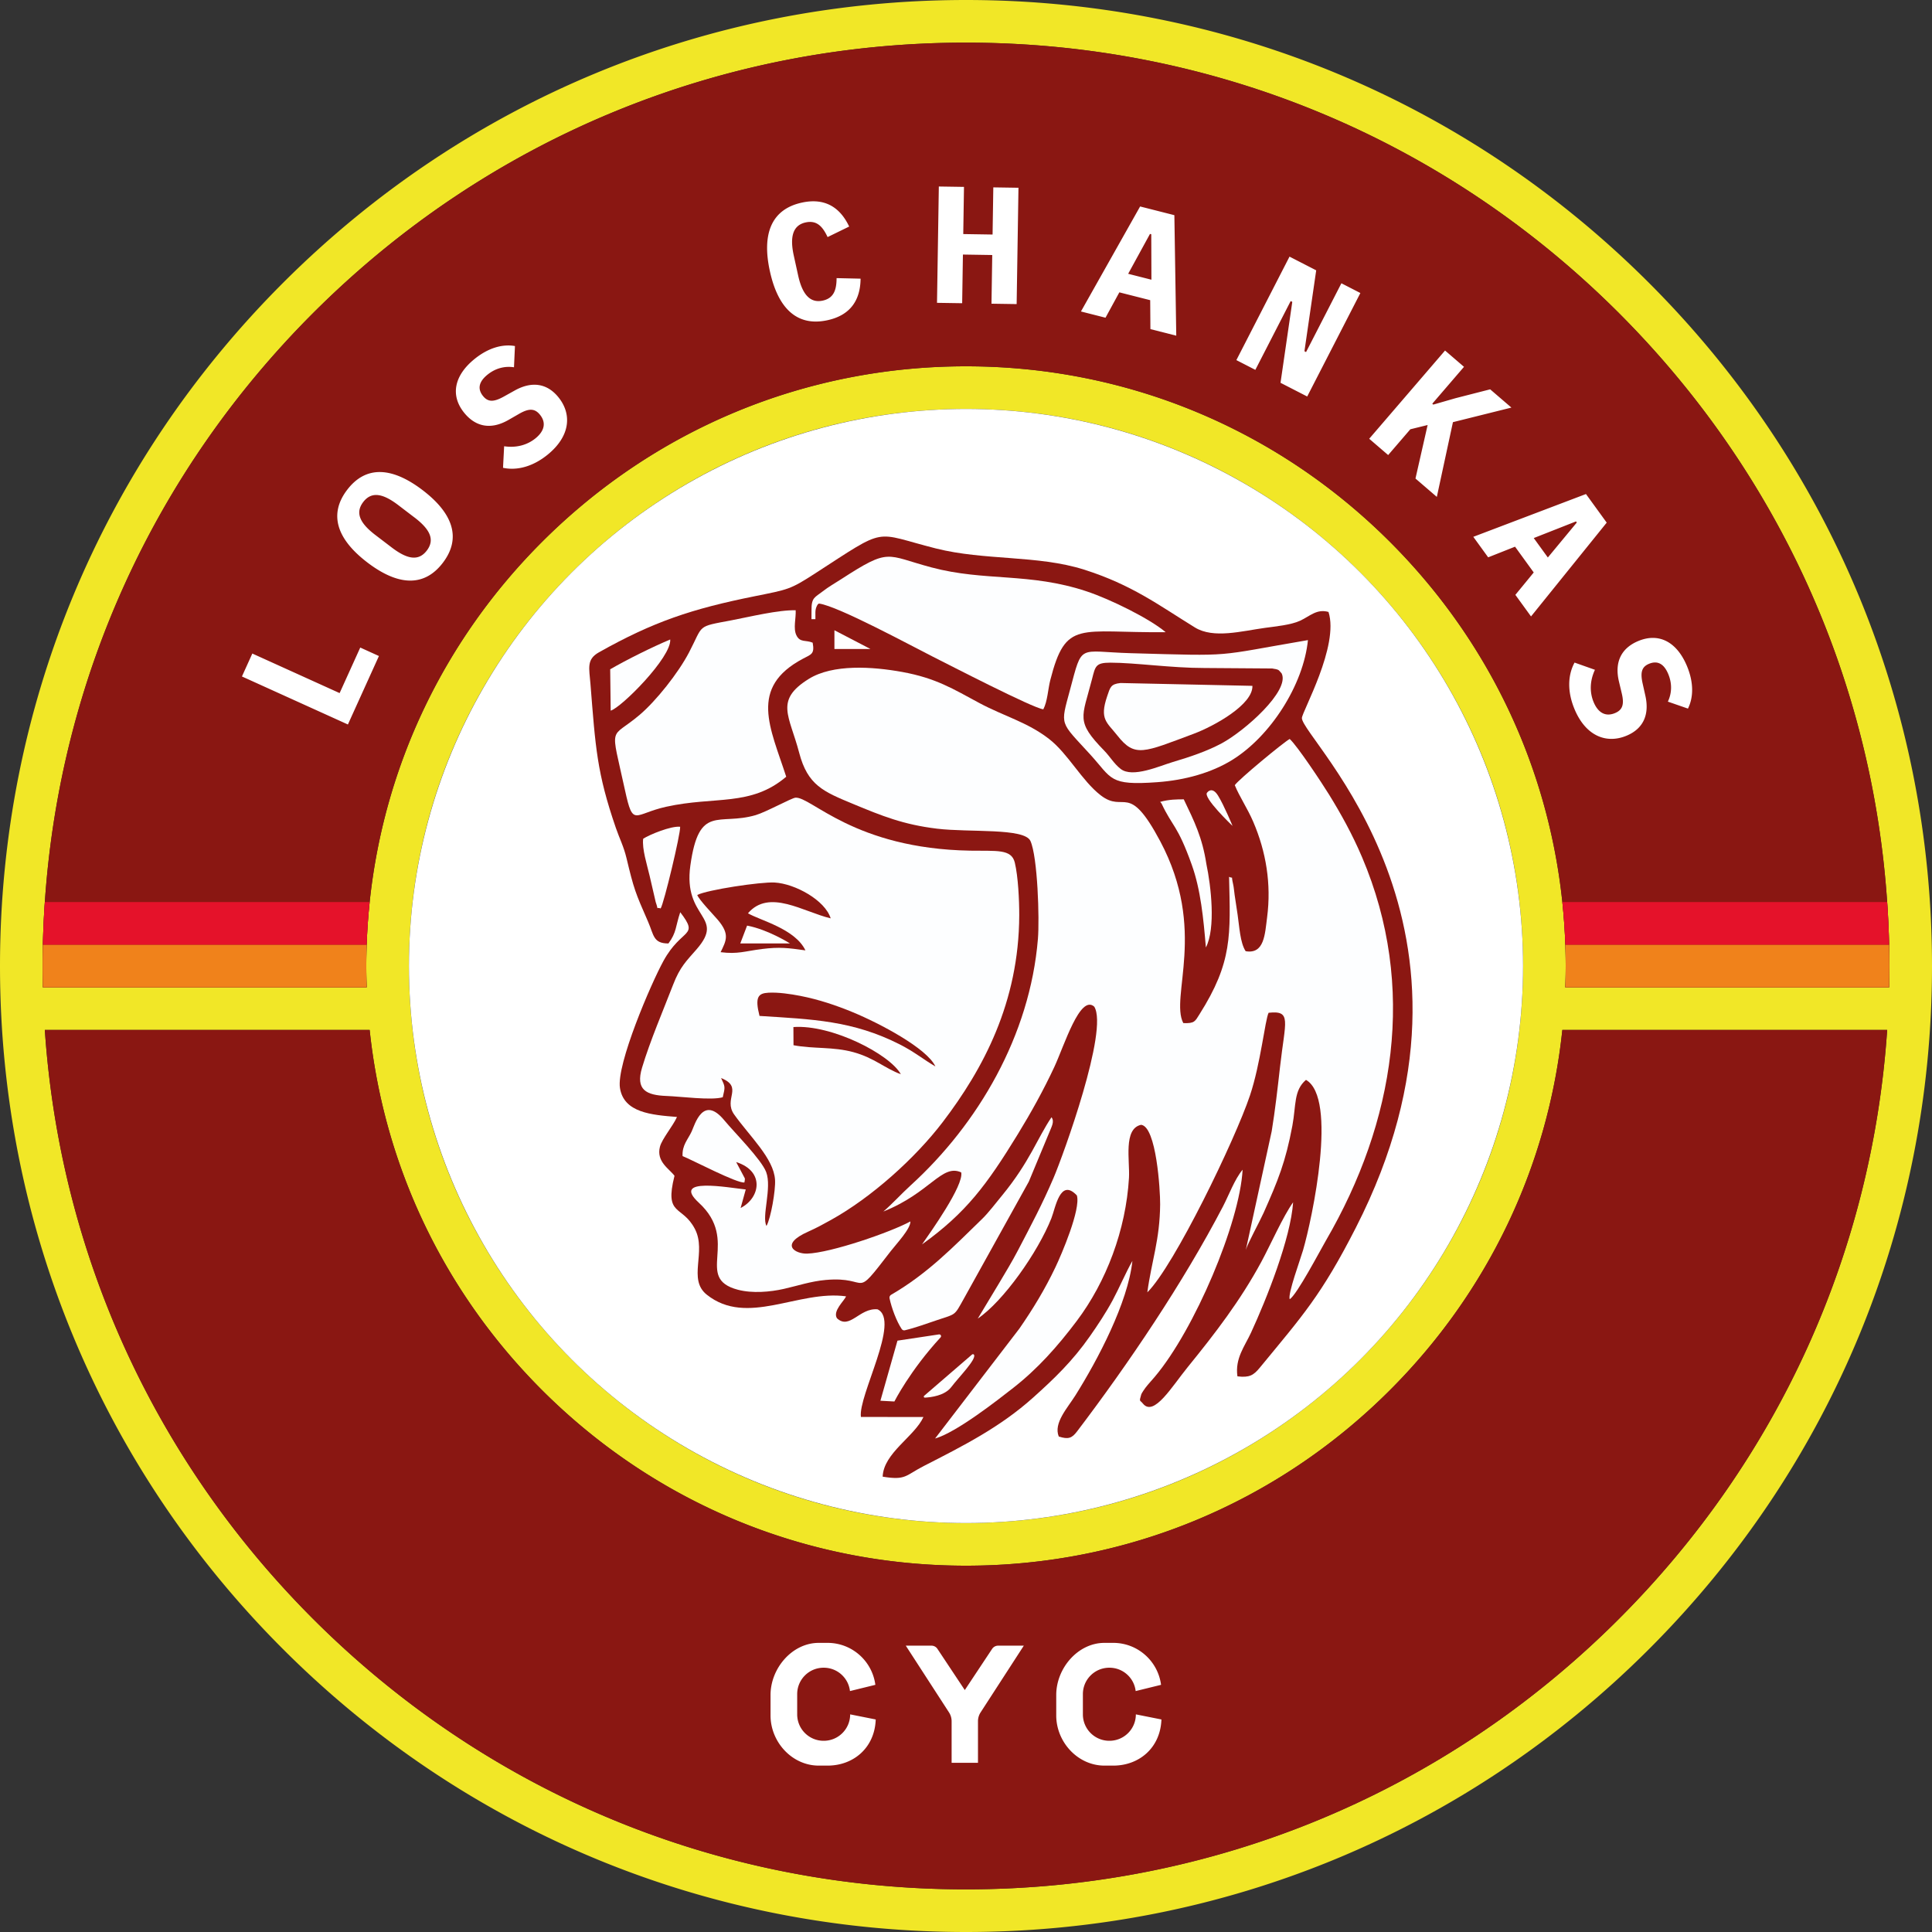 <svg xmlns="http://www.w3.org/2000/svg" id="Calque_2" data-name="Calque 2" viewBox="0 0 996.84 996.84"><rect x="0" y="0" width="996.84" height="996.84" fill="#333333" stroke="none"/><defs><style>.cls-1{fill:#8b1712}.cls-1,.cls-2,.cls-3,.cls-4{fill-rule:evenodd}.cls-2{fill:#fdfeff}.cls-3{fill:#e5122a}.cls-4{fill:#f0821b}.cls-6{fill:#fff}</style></defs><g id="Capa_1" data-name="Capa 1"><path fill="#f1e727" d="M850.85 145.99C756.72 51.85 631.55 0 498.42 0S240.13 51.85 145.99 145.99 0 365.29 0 498.42s51.85 258.3 145.99 352.43c94.13 94.14 219.3 145.99 352.43 145.99s258.3-51.85 352.43-145.99c94.14-94.13 145.99-219.3 145.99-352.43s-51.85-258.29-145.99-352.43ZM835.3 835.3c-89.98 89.98-209.62 139.54-336.88 139.54S251.53 925.28 161.54 835.3C79.38 753.13 30.92 646.26 23.13 531.42h167.6c7.39 70.17 38.31 135.2 88.9 185.79 58.44 58.44 136.14 90.63 218.79 90.63s160.35-32.19 218.79-90.63c50.59-50.59 81.51-115.62 88.9-185.79h167.6c-7.79 114.84-56.25 221.72-138.41 303.88ZM211 498.42C211 339.68 339.68 211 498.42 211s287.42 128.68 287.42 287.42-128.68 287.42-287.42 287.42S211 657.16 211 498.42Zm596.65 11c.13-3.66.19-7.32.19-11s-.06-7.34-.19-11c-.26-7.38-.77-14.72-1.54-22-7.39-70.17-38.31-135.2-88.9-185.79C658.77 221.19 581.07 189 498.42 189s-160.35 32.19-218.79 90.63c-50.59 50.59-81.51 115.62-88.9 185.79a314.448 314.448 0 0 0-1.73 33c0 3.68.06 7.34.19 11H22.12a503.585 503.585 0 0 1 0-22c.17-7.36.5-14.7 1.01-22 7.79-114.84 56.25-221.71 138.41-303.88C251.53 71.56 371.16 22 498.42 22S745.31 71.56 835.3 161.54c82.16 82.17 130.62 189.04 138.41 303.88a472.248 472.248 0 0 1 1.13 33c0 3.67-.04 7.34-.12 11H807.65Z"/><path fill="#8a1712" d="M806.11 531.42c-7.39 70.17-38.31 135.2-88.9 185.79-58.44 58.44-136.14 90.63-218.79 90.63s-160.35-32.19-218.79-90.63c-50.59-50.59-81.51-115.62-88.9-185.79H23.13c7.79 114.84 56.25 221.71 138.41 303.88 89.99 89.98 209.62 139.54 336.88 139.54s246.9-49.56 336.88-139.54c82.16-82.16 130.62-189.04 138.41-303.88h-167.6Zm168.61-44c-.17-7.36-.5-14.7-1.01-22-7.79-114.84-56.25-221.71-138.41-303.88C745.31 71.56 625.68 22 498.42 22S251.53 71.56 161.54 161.54C79.38 243.71 30.92 350.58 23.13 465.42a472.248 472.248 0 0 0-1.13 33c0 3.67.04 7.34.12 11h167.07c-.13-3.66-.19-7.32-.19-11s.06-7.34.19-11c.26-7.38.77-14.72 1.54-22 7.39-70.17 38.31-135.2 88.9-185.79C338.07 221.19 415.77 189 498.42 189s160.35 32.19 218.79 90.63c50.59 50.59 81.51 115.62 88.9 185.79a314.448 314.448 0 0 1 1.73 33c0 3.68-.06 7.34-.19 11h167.07a503.585 503.585 0 0 0 0-22Z"/><circle cx="498.42" cy="498.42" r="287.42" class="cls-6"/><path d="M189 498.42c0 3.68.06 7.34.19 11H22.12a503.585 503.585 0 0 1 0-22h167.07c-.13 3.66-.19 7.32-.19 11Z" class="cls-4"/><path d="M190.73 465.42c-.77 7.28-1.28 14.62-1.54 22H22.12c.17-7.36.5-14.7 1.01-22h167.6Z" class="cls-3"/><path d="M974.84 498.42c0 3.67-.04 7.34-.12 11H807.65c.13-3.66.19-7.32.19-11s-.06-7.34-.19-11h167.07c.08 3.66.12 7.33.12 11Z" class="cls-4"/><path d="M974.72 487.42H807.65c-.26-7.38-.77-14.72-1.54-22h167.6c.51 7.3.84 14.64 1.01 22Z" class="cls-3"/><path d="M344.93 486.73c4.22-5.71 3.56-8.68 6.05-16.06 10.02 13.1.9 7.74-8.66 25.13-6.3 11.44-24.38 53.4-22.44 65.6 2.02 12.7 16.23 13.86 29.42 14.91-2.03 4.61-7.74 11.31-8.79 15.35-2.02 7.78 4.92 11.45 7.51 15.01-5.36 21.15 4.01 14.82 10.55 27.48 6.1 11.8-3.88 25.87 6.07 33.83 20.88 16.68 47.28-2.55 71.89.88-.82 2.24-7.01 7.53-4.7 11.3 6.61 6.13 11.62-5.46 20.95-4.6 12.05 5.67-10.07 44.55-8.58 55.53l32.26.04c-4.64 10.13-20.55 18.53-21.04 30.77 12.12 2 11.64-.61 21.44-5.61 20.29-10.37 39.17-19.91 56.21-35.2 10.87-9.75 20.28-18.76 29.27-31.62 3.95-5.65 8.16-11.93 11.78-18.65 3.45-6.42 6.72-14.2 10.16-20.24-2.31 21.57-17.93 51.08-29.36 69.31-4.18 6.67-11.45 14.37-8.63 21.3 4.96 1.59 6.78.86 9.44-2.64 26.65-35.08 54.77-76.78 75.21-115.93 3.14-6 6.03-14.1 10.2-19.09-1.49 27.5-24.87 82.64-45.31 106.84-2.15 2.55-3.2 3.55-4.83 5.67-.39.5-1.97 2.81-2.15 3.41-1.19 4.12-.74 2.71.89 4.79 5.65 6.88 14.88-8.78 23.11-18.9 14.09-17.33 27.15-34.29 38.01-54.4 4.69-8.68 11.16-23.37 16.34-30.6-1.27 18.66-13.63 49.74-21.72 67.27-3.27 7.09-8.34 13.27-7.01 22.53 6.17.77 8.32-.55 11.52-4.44 22.16-26.94 31.71-37.26 49.57-72.25 79.38-155.41-27.85-252.27-27.83-262.95 0-3.15 19.36-37.31 13.73-54.76-6.07-1.73-9.59 2.18-14.65 4.53-4.75 2.2-12.77 2.95-18.14 3.69-11.92 1.63-26.54 5.71-36.15-.22-18.51-11.4-32.45-22.02-57.28-29.87-23.74-7.51-51.21-4.57-76.31-10.88-32.94-8.3-24.39-11.68-62.37 12.88-12.92 8.36-13.74 8.25-31.26 11.78-32.28 6.49-52.23 13.13-80.29 28.93-6.52 3.68-5 8.1-4.35 16.38 2.6 32.57 3.24 45.57 13.1 74.21 1.83 5.32 4.08 9.65 5.47 15.5 3.86 16.1 4.49 17.71 11.17 32.94 2.97 6.77 2.55 11.21 10.5 11.18h-.01Z" class="cls-1"/><path d="M455.67 625.15c24.33-9.68 30.26-24.82 40.28-20.24 1.46 6.65-15.89 30.94-20.22 37.16 22.78-16.37 33.36-30.65 49.46-56.92 6.58-10.74 13.26-22.71 18.83-34.7 5.09-10.94 13.24-37.55 20.57-31.06 7.51 12.02-16.08 76.85-20.97 88.3-5.87 13.73-11.63 24.48-18.34 37.35-2.98 5.73-6.78 11.99-9.96 17.33l-10.82 17.96c13.17-8.89 30.98-34.16 37.96-51.71 2.15-5.39 4.49-21.05 13.17-11.82 2.1 7.15-8.02 30.66-11.04 36.99-5.52 11.59-11.72 21.73-18.64 31.73l-43.49 56.7c11.02-3.13 32.25-19.8 40.4-26.17 12.41-9.71 22.67-21.16 32.69-34.47 15.25-20.25 25.36-46.9 26.96-73.84.52-8.83-3.05-25.4 6.26-27.38 7.88.88 9.88 33.8 9.82 41-.14 18.39-4.46 29.44-6.61 45.44 13.9-13.73 45.29-78.73 52.96-101.59 5.51-16.44 7.78-38.99 9.62-42.66 12.03-1.29 8.56 4.18 5.91 27.76-1.26 11.15-2.55 22.6-4.32 33.37l-13.35 61.23c.8-3.02 7.2-14.7 9.19-19.15 7.42-16.67 11.32-26.22 14.83-44.94 1.96-10.52.63-18.2 7.02-23.65 16.47 9.42 3.23 71.52-1.5 87.84-1.42 4.88-7.96 22.59-6.9 25.33 3.69-2.24 15.6-24.95 18.7-30.29 35.44-60.94 47.1-130.86 18.64-197.76-5.06-11.89-10.9-22.39-17.02-32.3-3.67-5.94-16.28-25.02-20.32-28.71-3.29 1.8-26.57 21.09-28.33 23.84 2.36 5.84 6.54 11.96 9.5 18.85 6.66 15.48 9.4 32.16 7.18 49.28-1.13 8.7-1.4 19.2-11.08 17.53-2.87-4.4-3.22-12.65-4.15-18.86-.54-3.6-1.02-6.65-1.53-10.16-.23-1.64-.42-4.02-.79-5.58-1.22-5.2.41-2.49-2.08-3.77.68 30.04 1.83 43.93-15.28 70.94-2.3 3.63-2.46 4.76-8.34 4.53-7.04-13.51 12.48-47.98-11.91-93.84-16.63-31.27-18.23-14.03-30.77-23.74-9.68-7.5-16.87-21.53-26.62-29.06-11.22-8.68-23.2-11.68-36.03-18.56-13.45-7.22-22.24-12.79-39.69-15.97-15.44-2.81-35.81-4.13-48.2 3.57-17.84 11.08-10 18.89-4.98 38.09 4.41 16.84 12.48 20.07 28.01 26.51 14.59 6.05 25.7 10.59 43.14 12.69 16.74 2.02 45.09-.49 48.18 6.34 3.72 8.24 4.71 40.16 3.86 50.52-4.09 49.88-30.91 95.54-65.69 127.2-4.75 4.32-9.57 9.66-14.12 13.53h-.04Z" class="cls-2"/><path d="M372.92 566.11c1.3-5.48 1.27-5.28-.86-9.89 11.75 4.78.99 10.71 6.73 18.8 8.12 11.41 20.39 22.63 21.1 33.7.35 5.45-2.19 19.89-4.41 23.82-2.6-4.76 2.91-19.66-.16-27.79-2.47-6.53-16.34-20.35-21.6-26.71-11.02-13.34-15.24 2.29-16.86 5.78-1.97 4.24-4.97 7.01-4.68 12.68 5.2 2.09 28.3 14.24 31.91 13.6l.23-1.39c0-.13.02-.53 0-.68l-4.48-8.45c14.87 4.71 12.45 18.54 2.3 23.69l2.64-9.55c-8.94-.9-38.79-6.58-24.22 6.83 21.59 19.87-2.82 38.86 20.17 44.91 7.47 1.96 16.63 1.16 23.74-.45 7.34-1.66 13.87-3.91 21.54-4.6 23.78-2.14 13.51 11.17 33.59-14.88 2.82-3.65 10.29-11.53 10.13-15.32-10.06 5.51-41.06 16.24-53.29 16.61-5.98.19-14.59-4.61.56-11.34 4.28-1.9 8.11-4 11.76-6.04 20.91-11.6 43.43-31.83 57.66-50.5 20.85-27.37 39.31-61.69 39.47-106.65.02-7.82-.56-20.02-2.29-27.22-1.73-7.17-9.44-5.93-23.04-6.16-59.94-1.05-82.09-28.06-90.18-27.33-1.99.18-15.25 7.47-20.48 8.99-19.15 5.6-29.23-5.93-33.7 25.98-3.89 27.75 18.28 25.9 3.25 43.21-5.33 6.14-8.56 9.01-12.16 18.33-5.18 13.41-11.82 28.85-16.01 42.76-3.44 11.42 2.06 14.25 12.7 14.63 7.12.25 23.12 2.4 28.95.65l-.02-.04Zm301.93-235.84c-49.43 8.42-36.71 8.28-91.35 6.75-27.48-.76-24.89-5.4-31.41 18.89-5.05 18.83-5.38 16.05 10.43 33.38 11.42 12.53 9.53 16.1 34.56 14.29 14.52-1.05 28.03-4.92 38.58-11.41 19.91-12.26 36.91-38.9 39.19-61.91Zm-269.18 70.52c-8.21-25.37-19.5-45.99 8.62-60.92 4.36-2.31 6.09-2.38 5.02-8.27-3.51-1.51-6.53.09-8.41-3.84-1.72-3.57-.13-8.86-.36-12.88-8.88-.27-23.85 3.41-32.93 5.13-18.54 3.53-14.43 1.96-22.13 16.68-5.54 10.59-17.01 25.01-25.54 32.23-15.42 13.06-15.12 3.73-7.46 38.83 4.23 19.41 4.53 12.19 21.26 8.5 25.25-5.58 43.57.08 61.93-15.49Z" class="cls-2"/><path d="M418.7 319.46h2.02v-3.57c.02-1.21.29-2.41.87-3.47.32-.58.7-1.04 1.1-.99 9.85 1.35 48.32 22.21 58.21 27.18 8.12 4.07 52.24 26.89 57.42 27.36 2.16-4.12 2.4-10.37 3.57-14.99 8.07-31.61 14.81-24.31 59.54-24.8-8.2-6.96-28.35-16.93-40.74-21.05-29.65-9.87-52.46-5.01-80.06-12.36-23.84-6.35-21.27-10.33-46.57 6.04-3.45 2.23-6.59 3.98-9.52 6.27-4.08 3.19-5.93 3.13-5.83 9.87l-.02 4.51Z" class="cls-2"/><path d="M661.31 347.49c-1.89-2.04-1.05-1.91-4.95-2.58l-35.07-.25c-17.08 0-35.68-2.75-48.39-2.75-7.67 0-7.75 1.87-9.47 8.54-5.12 19.9-8.59 21.58 6.31 36.86 3.09 3.17 4.9 6.6 8.46 9.41 6.12 4.85 20.18-1.55 26.94-3.55 9-2.67 17.6-5.58 25.09-9.58 12.06-6.45 35.39-27.21 31.07-36.09Z" class="cls-1"/><path d="m646.2 353.87-68.04-1.46c-5.12.52-5.33 2.22-6.91 6.85-4.06 11.95-.11 13.4 5.27 20.24 9.06 11.52 13.6 8.71 39.31-.87 10.58-3.95 30.71-15.09 30.37-24.76ZM458.96 669.84c1.08 5.14 3.66 11.98 6.29 15.9.35.52.98.78 1.6.64 5.51-1.3 11.58-3.56 16.83-5.31 9.69-3.22 8.67-2.15 13.43-10.64l33.73-60.77 10.18-24.48c1.48-3.79 3.24-6.38 1.52-8.72-7.19 10.57-11.18 22.91-25.52 40.37-3.05 3.71-7.08 8.98-10.14 11.95-14.86 14.44-28.22 28.35-47.11 39.28-.62.36-.95 1.08-.8 1.78Z" class="cls-2"/><path d="M359.76 461.79c1 2.57 8.13 9.93 10.44 12.63 6.51 7.59 4.53 10.82 1.61 16.87 8.86 1.12 12.35-.49 21.29-1.63 9.21-1.16 13.63-.53 22.47.7-5.32-11.15-23.39-15.45-29.65-19.14 10.94-12.77 28.5-.75 42.68 2.62-2.88-9.37-18.4-17.88-28.89-18.49-7.18-.41-34.81 3.77-39.94 6.42h-.01Zm32.11 62.39c27.2 1.74 48.07 2.34 72.46 14.74 7.51 3.82 11.84 7.55 18.3 11.32-4.33-9.35-28.66-22.2-42.64-27.98-8.53-3.52-17.43-6.54-27.17-8.44-4.95-.96-11.29-1.9-16.32-1.62-5.3.29-7.11 2.21-4.62 11.99h-.01Z" class="cls-1"/><path d="M599.29 414.55c5.74 12.22 8.18 10.88 15.6 31.59 4.62 12.88 6.06 27.88 7.3 42.71 5.17-9.86 2.63-31.78.27-42.98-2.13-13.87-6.25-22.09-11.68-33.44-3.41 0-7.57 0-12.17 1.31l.68.81Zm-284.45-69.23.25 21.35c5.5-1.56 31.45-27.6 30.72-36.72-9.44 3.96-22.32 10.38-30.97 15.37Zm17.02 87.44c-.68 5.21 2.02 13.51 3.3 19.04l3.16 13.64c1.75 5-.2 2.29 2.55 3.28 1.7-2.58 10.3-38.52 10.06-42.14-4.68-.52-15.85 4.07-19.07 6.18Z" class="cls-2"/><path d="M409.43 539.3c10.44 1.97 20.33.68 30.91 3.58 10.78 2.96 16.18 8.35 24.47 11.39-5.76-10.37-35.79-25.77-55.44-24.35l.05 9.39h.01Z" class="cls-1"/><path d="M430.53 325.19v9.68h18.61l-18.61-9.68Zm-45.06 152.39-3.51 9.2h25.64s-11.34-7.18-22.13-9.2Z" class="cls-6"/><path d="M622.9 408.88s2.45-3.43 5.59 1.67 7.46 15.6 7.46 15.6-15.8-15.01-13.05-17.27ZM463.06 691.72l-8.8 31.01 7.21.39s8.02-15.93 23.83-33.08c.58-.63.07-1.65-.79-1.54l-21.45 3.23Zm38.44 7.19-24.69 21.29c-.38.33-.14.96.37.93 3.1-.15 10.24-1 13.62-5.43 4.02-5.27 13.12-14.39 11.75-16.7-.21-.36-.74-.37-1.06-.1Z" class="cls-2"/><path d="m528.25 849.1-22.29 34.42a8.413 8.413 0 0 0-1.36 4.59v21.43H491v-21.43c0-1.63-.47-3.22-1.36-4.59l-22.29-34.42h13.25c1.24 0 2.4.62 3.08 1.65l14.12 21.26 14.11-21.26a3.718 3.718 0 0 1 3.08-1.65h13.26Zm-89.6 35.46c0 7.52-6.1 13.62-13.62 13.62h-.09c-7.52 0-13.62-6.1-13.62-13.62V874.1c0-7.52 6.1-13.62 13.62-13.62h.09c6.99 0 12.75 5.27 13.52 12.05l13.1-3.22c-1.59-12.21-12.02-21.65-24.67-21.65h-4.53c-13.74 0-24.88 13.14-24.88 26.88v10.57c0 13.74 11.14 25.88 24.88 25.88h4.53c13.42 0 24.35-9.22 24.86-23.81l-13.2-2.63Zm147.41 0c0 7.52-6.1 13.62-13.62 13.62h-.09c-7.52 0-13.62-6.1-13.62-13.62V874.1c0-7.52 6.1-13.62 13.62-13.62h.09c6.99 0 12.75 5.27 13.52 12.05l13.1-3.22c-1.59-12.21-12.02-21.65-24.67-21.65h-4.53c-13.74 0-24.88 13.14-24.88 26.88v10.57c0 13.74 11.14 25.88 24.88 25.88h4.53c13.42 0 24.35-9.22 24.86-23.81l-13.2-2.63ZM179.51 373.81l-54.68-24.78 5.36-11.83 45.04 20.41 10.65-23.5 9.63 4.37-16.01 35.33Zm10.06-83.58c-15.59-11.89-20.2-24.7-10.45-37.49 9.75-12.79 23.33-11.73 38.92.15 15.59 11.89 20.2 24.7 10.45 37.49-9.75 12.79-23.33 11.74-38.92-.15Zm24.23-23.27-8.27-6.31c-7.66-5.84-13.7-7.42-18.13-1.61s-1.31 11.22 6.35 17.06l8.34 6.36c7.66 5.84 13.7 7.42 18.13 1.6s1.31-11.22-6.42-17.11Zm45.74-25.58.58-11.13c6.44.96 12.06-.73 16.19-4.1 4.73-3.86 5.54-8.18 2.28-12.18-2.66-3.27-5.65-3.39-10.78-.43l-5.52 3.17c-9.47 5.39-17.19 3.14-22.73-3.66-7.28-8.93-5.32-19.19 5.22-27.77 7.13-5.81 14.55-7.87 20.92-6.73l-.5 10.95c-4.69-.72-9.52.44-13.72 3.86-4.47 3.64-5.21 7.35-2.22 11.02 2.61 3.2 5.62 3.08 10.8.18l5.57-3.1c8.55-4.75 16.47-3.88 22.45 3.45 7.12 8.73 6.2 20.13-5.47 29.64-7.73 6.3-15.95 8.34-23.07 6.82Zm137.69-101.45c-4.22-19.24.75-31.94 16.46-35.38 12.1-2.65 19.85 2.6 24.45 12.34l-11.13 5.43c-2.48-5.27-5.46-8.84-11.34-7.55-6.8 1.49-8.16 7.77-6.11 17.1l2.25 10.25c2.04 9.32 5.9 14.46 12.7 12.98 5.88-1.29 7.1-5.78 7.14-11.6l12.38.28c-.11 10.76-4.95 18.78-17.05 21.43-15.71 3.44-25.53-6.03-29.74-25.26Zm114.73-8.35-15.13-.24-.39 25.11-12.98-.2.94-60.02 12.98.2-.38 24.34 15.13.24.38-24.33 12.98.2-.94 60.02-12.98-.2.39-25.11Zm81.61 38.24-.11-14.94-15.92-4.04-7.14 13.09-12.67-3.22 30.53-54.18 17.67 4.49.98 62.18-13.34-3.39Zm.45-48.95-.67-.17-11.26 20.57 12 3.05-.08-23.45Zm72.76 34.9-.84-.43-18.23 35.49-9.79-5.03 27.42-53.39 13.77 7.07-6.07 41.74.84.43 18.23-35.49 9.79 5.03-27.43 53.39-13.77-7.07 6.07-41.74Zm69.82 63.52-8.92 2.2-11.44 13.3-9.78-8.41 39.13-45.52 9.78 8.41L739 208.31l.52.45 11.46-3.3 17.89-4.58 10.96 9.42-30.17 7.52-8.31 38.56-11.02-9.48 6.27-27.61Zm45.28 87.62 9.47-11.54-9.64-13.3-13.87 5.49-7.67-10.58 58.13-22.08 10.7 14.76-39.05 48.4-8.08-11.14Zm31.69-37.32-.4-.56-21.81 8.59 7.27 10.03 14.95-18.06Zm-1.14 72.28 10.5 3.72c-2.75 5.9-2.72 11.77-.67 16.69 2.36 5.63 6.27 7.63 11.03 5.64 3.89-1.62 4.85-4.45 3.47-10.21l-1.47-6.19c-2.48-10.62 1.87-17.38 9.96-20.76 10.63-4.44 19.91.35 25.15 12.88 3.55 8.49 3.41 16.19.52 21.97l-10.36-3.59c2.03-4.3 2.28-9.25.19-14.25-2.22-5.32-5.57-7.08-9.94-5.26-3.81 1.59-4.55 4.51-3.24 10.3l1.39 6.22c2.13 9.55-.95 16.9-9.68 20.55-10.39 4.35-21.06.23-26.87-13.65-3.85-9.2-3.47-17.66 0-24.06Z" class="cls-6"/></g></svg>